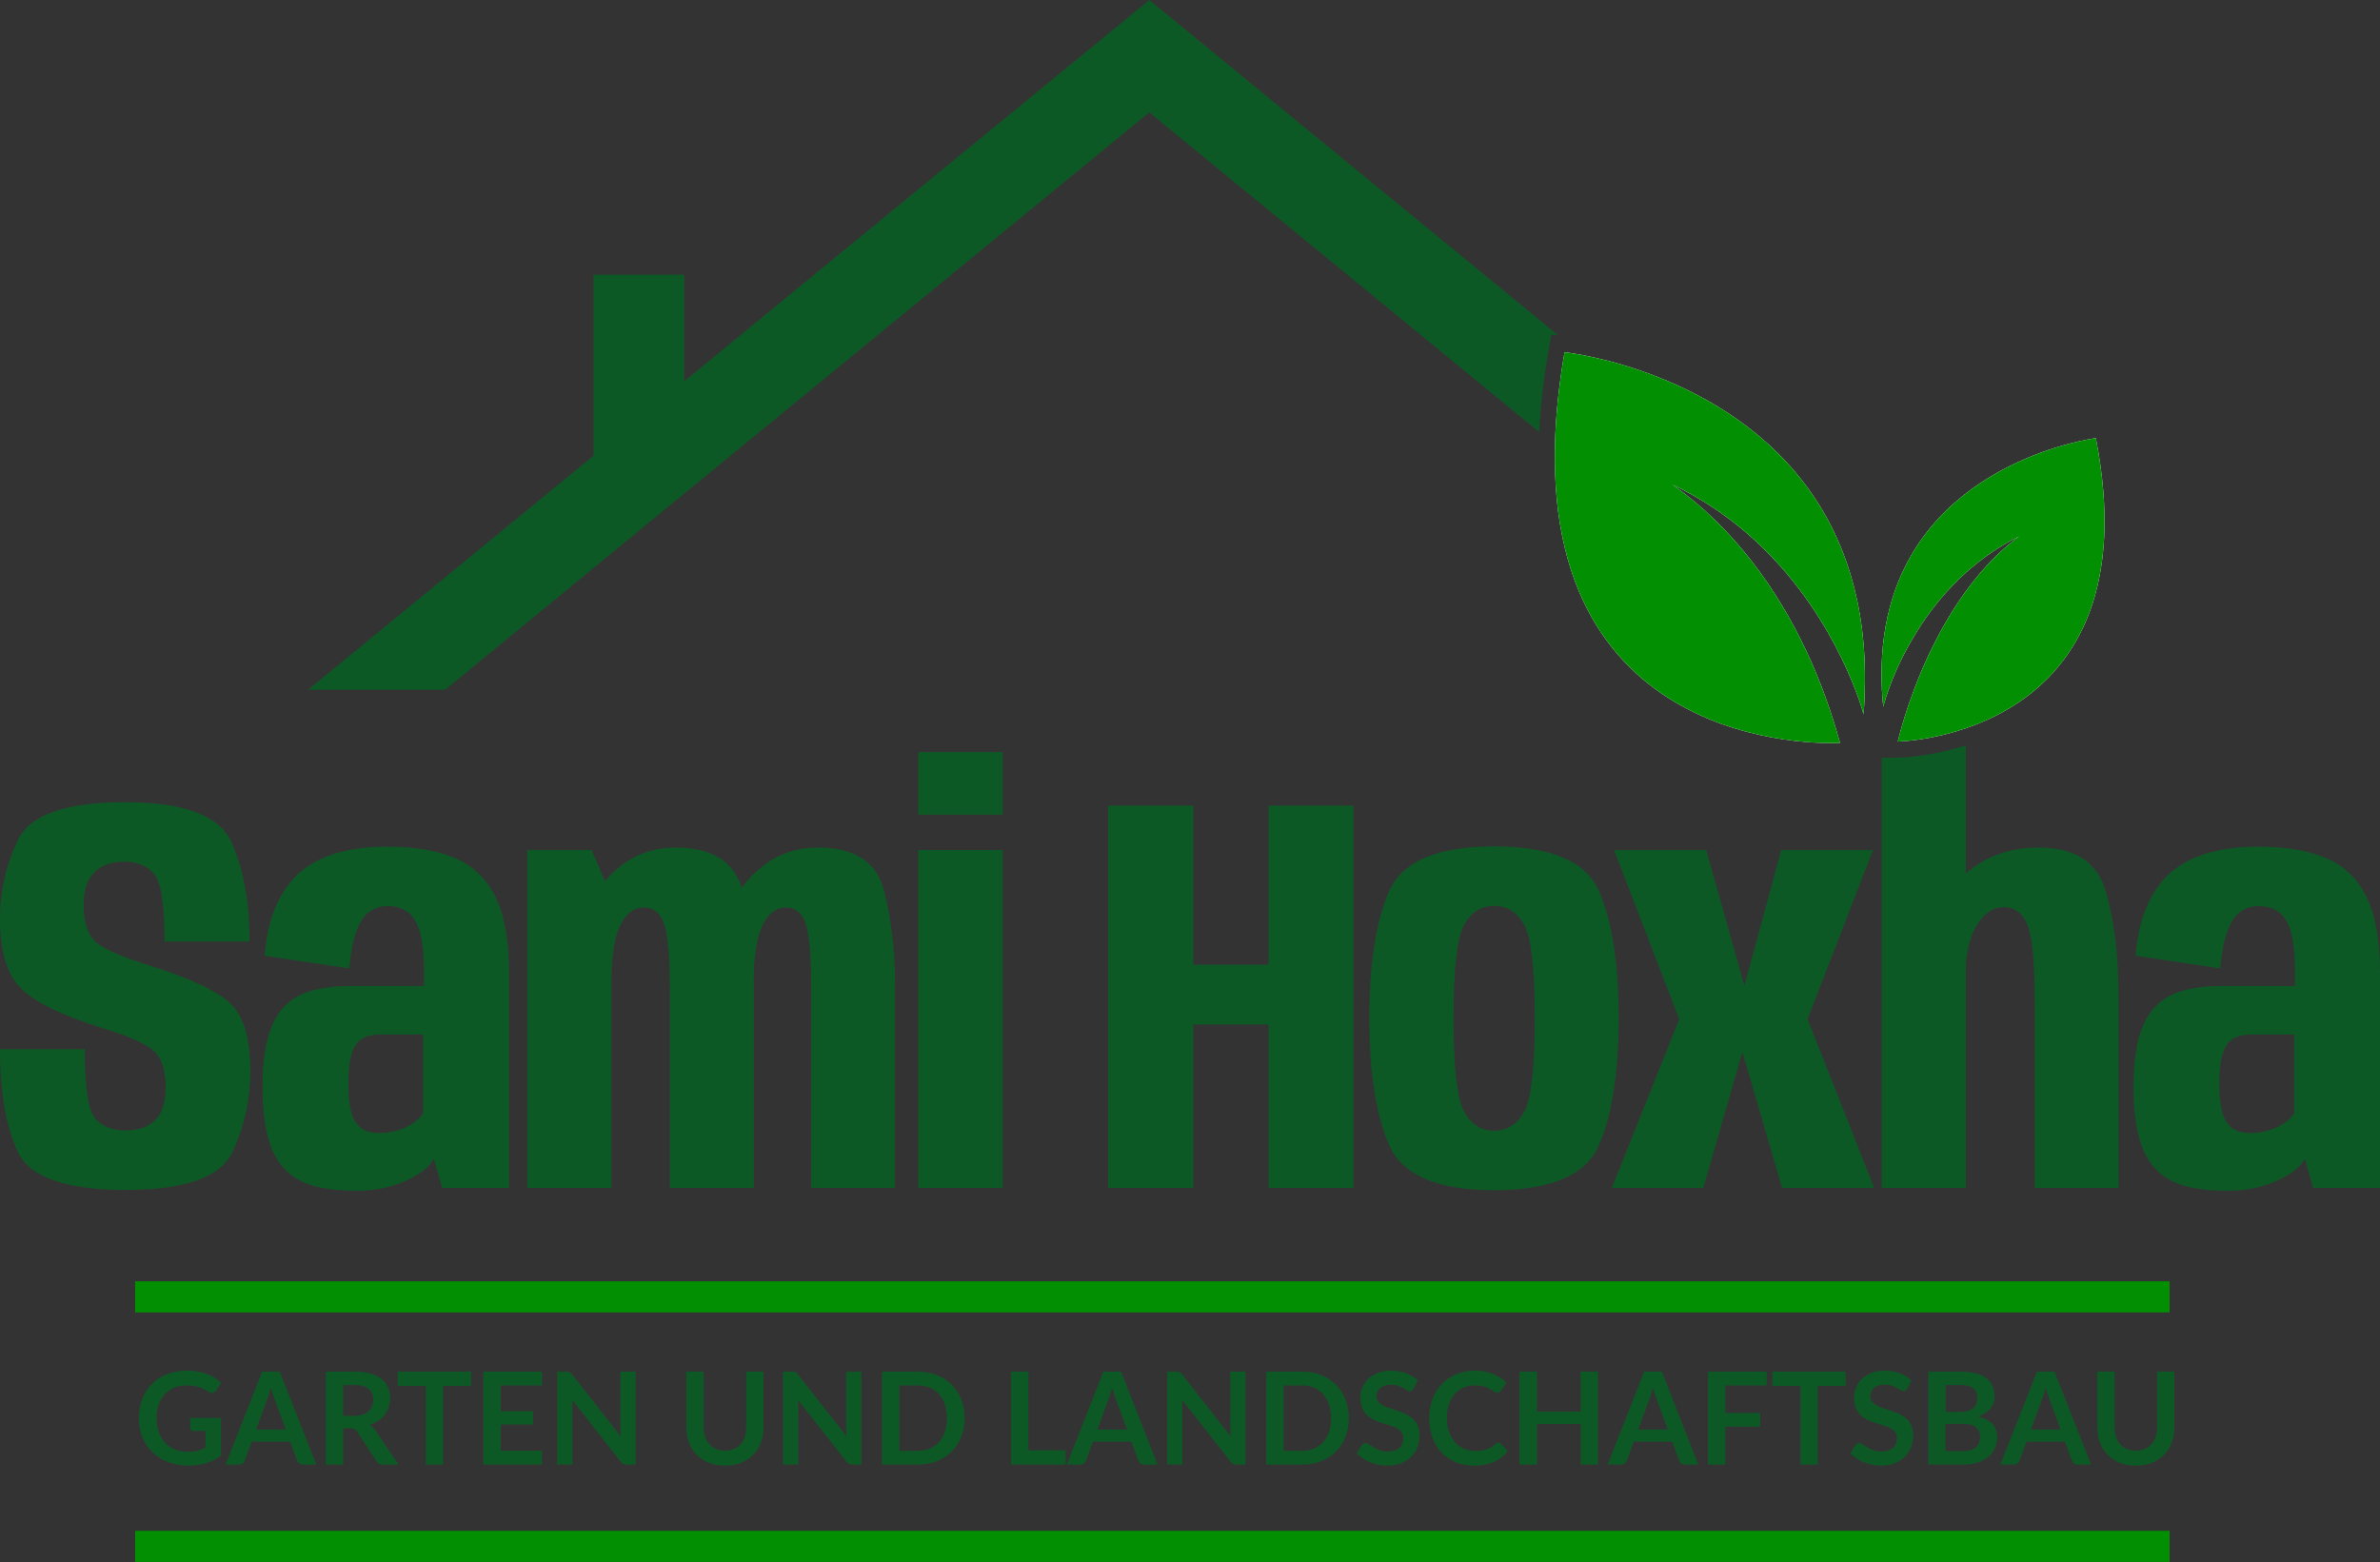 <svg xmlns="http://www.w3.org/2000/svg" id="Layer_1" data-name="Layer 1" viewBox="0 0 248 162.784"><rect x="0" y="0" width="248" height="162.784" fill="#333333" stroke="none"/><defs><style>      .cls-1 {        fill: #fff;      }      .cls-1, .cls-2, .cls-3 {        fill-rule: evenodd;      }      .cls-2, .cls-4 {        fill: #0d5926;      }      .cls-5, .cls-3 {        fill: #028f02;      }    </style></defs><g><path class="cls-4" d="M24.08,104.65c-1.33-1.32-4.16-2.66-8.47-4.02-2.44-.74-4.2-1.47-5.28-2.18-1.08-.71-1.62-2.11-1.62-4.19,0-1.44,.36-2.54,1.07-3.31,.72-.76,1.78-1.15,3.18-1.15,1.31,0,2.34,.42,3.08,1.26,.74,.83,1.11,3.19,1.11,7.06h8.85c0-4.07-.62-7.51-1.86-10.31-1.24-2.8-4.94-4.21-11.09-4.21-6.2,0-9.93,1.32-11.18,3.94-1.25,2.63-1.87,5.35-1.87,8.16,0,3.31,.68,5.7,2.05,7.16,1.37,1.47,4.19,2.88,8.46,4.24,2.4,.71,4.12,1.42,5.18,2.15,1.05,.73,1.58,2.08,1.58,4.04,0,1.58-.36,2.73-1.08,3.44-.72,.72-1.77,1.08-3.14,1.08-1.36,0-2.41-.41-3.13-1.24-.73-.83-1.09-3.24-1.09-7.23H0c0,4.43,.61,7.98,1.83,10.65,1.22,2.68,4.98,4.02,11.27,4.02,6.22,0,9.94-1.34,11.16-4.02,1.22-2.67,1.83-5.45,1.83-8.32,0-3.36-.67-5.7-2.01-7.02Z"></path><path class="cls-4" d="M51.62,93.45c-.95-1.9-2.35-3.24-4.22-4.03-1.87-.79-4.22-1.18-7.05-1.18-1.74,0-3.34,.18-4.8,.54-1.47,.37-2.76,.96-3.87,1.79-1.11,.82-2.02,1.98-2.74,3.45-.72,1.48-1.18,3.34-1.37,5.58l8.82,1.33c.16-1.73,.42-3.07,.8-4.02,.37-.94,.83-1.59,1.37-1.94,.54-.36,1.15-.54,1.81-.54,.83,0,1.52,.2,2.09,.6,.56,.39,.98,1.07,1.28,2.05,.29,.97,.44,2.34,.44,4.11v1.57h-7.64c-1.58,0-2.94,.17-4.1,.5-1.17,.33-2.12,.9-2.87,1.7-.75,.79-1.3,1.87-1.66,3.21-.37,1.35-.55,3.06-.55,5.12,0,2.23,.21,4.04,.62,5.45,.41,1.41,1.04,2.5,1.87,3.29,.84,.79,1.86,1.33,3.06,1.62,1.2,.3,2.61,.45,4.25,.45,1.02,0,1.97-.1,2.86-.3s1.68-.46,2.39-.8c.71-.33,1.3-.69,1.79-1.07,.48-.39,.82-.78,1.01-1.17l.86,3.04h6.97v-22.4c0-3.4-.48-6.05-1.42-7.95Zm-7.53,22.53c-.17,.35-.49,.69-.96,1.02-.46,.32-1,.58-1.62,.78s-1.29,.3-2.02,.3c-.47,0-.91-.07-1.3-.21-.39-.14-.73-.38-1.02-.74-.28-.35-.5-.87-.65-1.55-.14-.68-.22-1.57-.22-2.67,0-1.12,.08-2.02,.24-2.7,.15-.68,.38-1.19,.68-1.52,.29-.33,.65-.57,1.07-.69,.43-.13,.88-.19,1.38-.19h4.42v8.17Z"></path><path class="cls-4" d="M92.14,92.9c-.75-3.05-3.06-4.57-6.93-4.57-3.06,0-5.62,1.3-7.71,3.91-.08,.1-.15,.19-.22,.29-1.94,2.51-2.91,5.17-2.91,7.96l4.14,2.44c0-.45,.01-.89,.02-1.3,.08-2.35,.37-4.06,.89-5.14,.61-1.27,1.44-1.91,2.48-1.91,1.02,0,1.72,.59,2.08,1.76,.36,1.17,.55,3.36,.55,6.57v20.89h8.73v-21.43c0-3.26-.37-6.42-1.12-9.47Zm-13.61,8.73c-.05-3.02-.44-5.93-1.15-8.74-.03-.12-.06-.24-.1-.36-.85-2.8-3.15-4.2-6.89-4.2-2.9,0-5.35,1.16-7.36,3.5-.12,.12-.22,.25-.33,.38-2.08,2.58-3.11,5.34-3.11,8.28l4.1,2.44c0-.57,.01-1.1,.03-1.61,.09-2.19,.38-3.8,.88-4.83,.61-1.27,1.45-1.91,2.51-1.91,1.03,0,1.73,.59,2.11,1.76,.39,1.17,.58,3.36,.58,6.57v20.89h8.74v-21.43c0-.25,0-.5-.01-.74Zm-15.5-9.8l-1.38-3.24h-6.7v35.21h8.77v-30.34l-.69-1.63Z"></path><path class="cls-4" d="M95.68,88.59v35.21h8.8v-35.21h-8.8Zm0-10.21v6.52h8.8v-6.52h-8.8Z"></path><path class="cls-4" d="M132.19,83.96v16.58h-7.85v-16.58h-8.86v39.84h8.86v-17.03h7.85v17.03h8.85v-39.84h-8.85Z"></path><path class="cls-4" d="M166.64,92.92c-1.34-3.14-5-4.71-10.96-4.71-5.94,0-9.59,1.57-10.95,4.71-1.36,3.13-2.04,7.53-2.04,13.17,0,5.63,.68,10.03,2.04,13.2,1.36,3.16,5.01,4.75,10.95,4.75,5.96,0,9.62-1.59,10.96-4.75,1.35-3.17,2.03-7.57,2.03-13.2,0-5.64-.68-10.04-2.03-13.17Zm-7.8,22.91c-.73,1.34-1.78,2.01-3.16,2.01-1.36,0-2.4-.67-3.13-2.01-.73-1.34-1.09-4.57-1.09-9.71,0-5.13,.36-8.37,1.09-9.71,.73-1.34,1.77-2,3.13-2,1.38,0,2.43,.66,3.16,2s1.09,4.58,1.09,9.71c0,5.14-.36,8.37-1.09,9.71Z"></path><path class="cls-4" d="M188.35,106.21l6.82-17.62h-9.56l-3.84,14.14-3.98-14.14h-9.6l6.79,17.62-7.02,17.59h9.53l4.07-14.17,4.14,14.17h9.59l-6.94-17.59Z"></path><path class="cls-4" d="M219.43,92.89c-.89-3.04-3.21-4.56-6.97-4.56-3.02,0-5.56,.9-7.61,2.7-.35,.31-.69,.65-1.02,1.01-2.21,2.48-3.32,5.33-3.32,8.53l4.28,1.3c0-.5,.02-.98,.06-1.44,.13-1.58,.49-2.88,1.08-3.9,.75-1.32,1.72-1.98,2.9-1.98,1.14,0,1.96,.63,2.45,1.88s.74,3.88,.74,7.89v19.48h8.74v-19.71c0-4.43-.45-8.16-1.33-11.2Zm-21.66-13.93l-1.69,.02v44.82h8.77v-46.13c-3.81,1.22-6.84,1.29-7.08,1.29Z"></path><path class="cls-4" d="M246.58,93.45c-.94-1.9-2.35-3.24-4.22-4.03-1.87-.79-4.22-1.18-7.05-1.18-1.73,0-3.33,.18-4.8,.54-1.46,.37-2.75,.96-3.87,1.79-1.11,.82-2.02,1.98-2.74,3.45-.72,1.48-1.18,3.34-1.37,5.58l8.82,1.33c.16-1.73,.43-3.07,.8-4.02,.37-.94,.83-1.59,1.37-1.94,.54-.36,1.15-.54,1.82-.54,.82,0,1.52,.2,2.08,.6,.56,.39,.99,1.07,1.28,2.05,.3,.97,.44,2.34,.44,4.11v1.57h-7.64c-1.57,0-2.94,.17-4.1,.5-1.16,.33-2.12,.9-2.86,1.7-.75,.79-1.31,1.87-1.67,3.21-.37,1.35-.55,3.06-.55,5.12,0,2.23,.21,4.04,.62,5.45,.41,1.41,1.04,2.5,1.88,3.29,.83,.79,1.85,1.33,3.05,1.62,1.2,.3,2.62,.45,4.25,.45,1.02,0,1.98-.1,2.86-.3,.89-.2,1.69-.46,2.39-.8,.71-.33,1.31-.69,1.79-1.07,.48-.39,.82-.78,1.02-1.17l.85,3.04h6.97v-22.4c0-3.4-.47-6.05-1.42-7.95Zm-7.52,22.53c-.18,.35-.5,.69-.96,1.02-.47,.32-1.01,.58-1.63,.78s-1.29,.3-2.02,.3c-.47,0-.9-.07-1.3-.21-.39-.14-.73-.38-1.02-.74-.28-.35-.5-.87-.64-1.55-.15-.68-.23-1.57-.23-2.67,0-1.12,.08-2.02,.24-2.7,.16-.68,.38-1.19,.68-1.52,.29-.33,.65-.57,1.08-.69,.42-.13,.88-.19,1.37-.19h4.43v8.17Z"></path></g><rect class="cls-5" x="14.085" y="133.534" width="211.989" height="3.24"></rect><rect class="cls-5" x="14.085" y="159.543" width="211.989" height="3.24"></rect><path class="cls-2" d="M162.38,34.96l-.73-.08-.27,1.55c-.53,3.01-.85,5.89-.98,8.61L119.76,11.71l-48.46,39.73-24.93,20.45h-14.28l29.76-24.4V28.63h9.45v11.1L119.76,0l42.62,34.96Z"></path><path class="cls-2" d="M194.31,71.89h-.98c-1.9-4.93-7.24-15.78-19.05-21.38,6.41,4.53,10.92,10.92,13.95,17.35l-3.23-2.64-21.31-17.48-1.66-1.36c.07-2.94,.39-6.15,1-9.67,0,0,.68,.07,1.85,.29l2.95,2.43h.01l22.57,18.51,2.44,2.01c1.04,3.45,1.59,7.41,1.46,11.94Z"></path><path class="cls-2" d="M199.84,65.67c-1.56,2.46-2.52,4.73-3.05,6.22h-.69c-.16-3.25,.16-6.11,.83-8.61l1.43,1.18,.15,.13,1.33,1.08Z"></path><path class="cls-2" d="M207.42,71.89h-7.98c.59-1.58,1.29-3.21,2.11-4.82l1.32,1.09,4.55,3.73Z"></path><g><path class="cls-1" d="M192.85,59.95c-5.14-17.23-22.28-21.87-27.97-22.95-1.17-.22-1.85-.29-1.85-.29-.61,3.52-.93,6.73-1,9.67-.8,32.98,29.7,31.04,29.7,31.04-.83-3.04-1.97-6.31-3.5-9.56-3.03-6.43-7.54-12.82-13.95-17.35,11.81,5.6,17.15,16.45,19.05,21.38,.61,1.58,.86,2.56,.86,2.56,.07-.87,.11-1.72,.12-2.56,.13-4.53-.42-8.49-1.46-11.94Zm-1.33,4.44c-2.88-4.82-8.09-11.4-16.53-15.4l-1.68,2.89c5.27,3.72,9.03,8.59,11.69,13.34,2.13,3.79,3.56,7.5,4.49,10.5-4.11-.2-13.25-1.46-19.4-8.33-4.25-4.75-6.39-11.33-6.4-19.65,0-2.84,.24-5.88,.73-9.11,.86,.16,2.03,.41,3.41,.8h.01c3.03,.84,7.06,2.31,10.97,4.81,5.5,3.52,9.37,8.1,11.6,13.7,.98,2.46,1.64,5.11,1.98,7.96-.27-.49-.56-.99-.87-1.51Z"></path><path class="cls-3" d="M194.31,71.89c-.01,.84-.05,1.69-.12,2.56,0,0-.25-.98-.86-2.56-1.9-4.93-7.24-15.78-19.05-21.38,6.41,4.53,10.92,10.92,13.95,17.35,1.53,3.25,2.67,6.52,3.5,9.56,0,0-30.5,1.94-29.7-31.04,.07-2.94,.39-6.15,1-9.67,0,0,.68,.07,1.85,.29,5.69,1.08,22.83,5.72,27.97,22.95,1.04,3.45,1.59,7.41,1.46,11.94Z"></path><path class="cls-1" d="M218.39,45.66s-17.36,2.18-21.46,17.62c-.67,2.5-.99,5.36-.83,8.61,.03,.58,.08,1.17,.14,1.77,0,0,.16-.67,.55-1.77,.53-1.49,1.49-3.76,3.05-6.22,2.17-3.45,5.53-7.26,10.56-9.78-3.78,2.79-6.71,6.93-8.85,11.18-.82,1.61-1.52,3.24-2.11,4.82-.72,1.9-1.28,3.74-1.69,5.39,0,0,26.75-.37,20.64-31.62Zm-5.07,22.59c-4.03,4.98-10.04,6.59-13.3,7.11,.34-1.13,.75-2.29,1.21-3.47,.48-1.24,1.03-2.49,1.64-3.73,2.11-4.25,4.96-8.29,8.53-10.92l-1.75-2.85c-5.29,2.65-8.84,6.6-11.14,10.2-.1,.14-.18,.28-.27,.42,.04-.19,.08-.37,.12-.55,1.2-5.28,4.16-9.52,8.86-12.68,3.75-2.52,7.7-3.68,9.82-4.16,1.44,8.85,.2,15.78-3.72,20.63Z"></path><path class="cls-3" d="M197.75,77.28c.41-1.65,.97-3.49,1.69-5.39,.59-1.58,1.29-3.21,2.11-4.82,2.14-4.25,5.07-8.39,8.85-11.18-5.03,2.52-8.39,6.33-10.56,9.78-1.56,2.46-2.52,4.73-3.05,6.22-.39,1.1-.55,1.77-.55,1.77-.06-.6-.11-1.19-.14-1.77-.16-3.25,.16-6.11,.83-8.61,4.1-15.44,21.46-17.62,21.46-17.62,6.11,31.25-20.64,31.62-20.64,31.62Z"></path></g><g><path class="cls-4" d="M23.03,147.779v3.919c-.492,.361-1.015,.626-1.571,.794-.556,.167-1.151,.251-1.785,.251-.791,0-1.506-.123-2.147-.369-.641-.245-1.188-.587-1.641-1.024-.454-.438-.803-.96-1.048-1.567-.246-.607-.369-1.271-.369-1.99,0-.728,.118-1.396,.355-2.003s.573-1.13,1.008-1.567,.963-.777,1.584-1.019c.621-.241,1.317-.361,2.09-.361,.393,0,.76,.031,1.102,.094s.659,.148,.951,.258,.56,.242,.801,.398,.462,.328,.663,.516l-.516,.817c-.08,.13-.185,.209-.314,.238-.13,.029-.271-.004-.422-.098-.147-.084-.294-.169-.442-.254s-.312-.159-.493-.222c-.181-.062-.384-.113-.609-.153-.226-.041-.486-.061-.78-.061-.478,0-.91,.08-1.296,.241-.386,.16-.716,.391-.988,.689-.272,.3-.482,.659-.629,1.079-.147,.42-.221,.889-.221,1.406,0,.554,.079,1.049,.238,1.484,.158,.436,.382,.804,.67,1.105,.288,.301,.635,.531,1.042,.689,.406,.159,.86,.238,1.36,.238,.357,0,.677-.038,.958-.114s.556-.179,.824-.308v-1.756h-1.219c-.116,0-.207-.032-.271-.097s-.097-.145-.097-.238v-1.018h3.216Z"></path><path class="cls-4" d="M32.957,152.635h-1.393c-.156,0-.284-.039-.382-.117-.099-.078-.172-.175-.221-.291l-.724-1.977h-4.013l-.723,1.977c-.036,.103-.105,.196-.208,.281-.103,.085-.23,.127-.382,.127h-1.407l3.812-9.687h1.835l3.805,9.687Zm-3.182-3.657l-1.179-3.223c-.058-.143-.118-.312-.181-.509-.063-.197-.125-.409-.188-.637-.058,.228-.118,.441-.181,.64-.062,.199-.123,.372-.181,.52l-1.172,3.209h3.082Z"></path><path class="cls-4" d="M41.525,152.635h-1.628c-.308,0-.531-.12-.67-.361l-2.036-3.103c-.076-.115-.16-.198-.251-.247-.091-.05-.227-.074-.405-.074h-.771v3.785h-1.802v-9.687h2.954c.657,0,1.22,.068,1.691,.204,.471,.137,.858,.327,1.159,.572,.301,.246,.523,.54,.667,.882,.143,.341,.214,.718,.214,1.128,0,.326-.048,.635-.144,.925s-.234,.554-.416,.791c-.181,.236-.404,.444-.67,.622-.266,.179-.568,.319-.908,.423,.116,.066,.224,.146,.322,.237s.188,.2,.268,.325l2.425,3.577Zm-4.636-5.078c.339,0,.635-.042,.888-.127s.46-.202,.623-.352,.285-.327,.365-.533c.08-.205,.121-.431,.121-.676,0-.491-.162-.869-.486-1.133-.324-.263-.818-.395-1.484-.395h-1.152v3.215h1.125Z"></path><path class="cls-4" d="M49.089,144.429h-2.921v8.206h-1.802v-8.206h-2.92v-1.48h7.644v1.48Z"></path><path class="cls-4" d="M52.17,144.382v2.687h3.39v1.386h-3.39v2.74h4.301v1.44h-6.109v-9.687h6.109v1.434h-4.301Z"></path><path class="cls-4" d="M66.231,142.948v9.687h-.924c-.143,0-.263-.023-.358-.07-.096-.047-.189-.126-.278-.238l-5.058-6.457c.027,.294,.04,.566,.04,.816v5.949h-1.587v-9.687h.944c.076,0,.142,.003,.198,.01s.105,.021,.147,.04c.042,.021,.083,.05,.124,.087,.04,.038,.084,.089,.134,.151l5.078,6.484c-.014-.156-.025-.311-.034-.462-.009-.152-.013-.293-.013-.423v-5.888h1.587Z"></path><path class="cls-4" d="M75.543,151.181c.348,0,.66-.058,.935-.174,.274-.116,.505-.279,.693-.489,.188-.21,.332-.464,.432-.764,.101-.299,.151-.634,.151-1.005v-5.801h1.802v5.801c0,.576-.093,1.109-.278,1.598-.185,.489-.451,.911-.797,1.267-.346,.354-.767,.632-1.263,.83-.496,.199-1.054,.299-1.675,.299-.625,0-1.186-.1-1.682-.299-.496-.198-.917-.476-1.263-.83-.346-.355-.612-.777-.797-1.267-.185-.488-.278-1.021-.278-1.598v-5.801h1.802v5.794c0,.371,.05,.706,.151,1.005,.101,.3,.246,.556,.436,.768s.422,.376,.697,.492c.274,.116,.586,.174,.935,.174Z"></path><path class="cls-4" d="M89.758,142.948v9.687h-.924c-.143,0-.263-.023-.358-.07-.096-.047-.189-.126-.278-.238l-5.058-6.457c.027,.294,.04,.566,.04,.816v5.949h-1.587v-9.687h.944c.076,0,.142,.003,.198,.01s.105,.021,.147,.04c.042,.021,.083,.05,.124,.087,.04,.038,.084,.089,.134,.151l5.078,6.484c-.014-.156-.025-.311-.034-.462-.009-.152-.013-.293-.013-.423v-5.888h1.587Z"></path><path class="cls-4" d="M100.517,147.791c0,.711-.119,1.362-.355,1.956-.237,.595-.569,1.105-.999,1.534-.429,.429-.944,.762-1.547,.998-.603,.237-1.272,.355-2.01,.355h-3.691v-9.687h3.691c.737,0,1.407,.119,2.01,.358,.603,.238,1.119,.571,1.547,.998,.429,.427,.762,.937,.999,1.53,.236,.595,.355,1.246,.355,1.956Zm-1.849,0c0-.531-.07-1.008-.211-1.43s-.344-.779-.609-1.072c-.266-.292-.587-.517-.965-.673s-.803-.234-1.276-.234h-1.882v6.819h1.882c.474,0,.899-.078,1.276-.234s.699-.381,.965-.674c.266-.292,.469-.649,.609-1.071s.211-.898,.211-1.431Z"></path><path class="cls-4" d="M111.034,151.148v1.487h-5.674v-9.687h1.802v8.199h3.872Z"></path><path class="cls-4" d="M120.62,152.635h-1.393c-.156,0-.284-.039-.382-.117-.099-.078-.172-.175-.221-.291l-.724-1.977h-4.013l-.723,1.977c-.036,.103-.105,.196-.208,.281-.103,.085-.23,.127-.382,.127h-1.407l3.812-9.687h1.835l3.805,9.687Zm-3.182-3.657l-1.179-3.223c-.058-.143-.118-.312-.181-.509-.063-.197-.125-.409-.188-.637-.058,.228-.118,.441-.181,.64-.062,.199-.123,.372-.181,.52l-1.172,3.209h3.082Z"></path><path class="cls-4" d="M129.79,142.948v9.687h-.924c-.143,0-.263-.023-.358-.07-.096-.047-.189-.126-.278-.238l-5.058-6.457c.027,.294,.04,.566,.04,.816v5.949h-1.587v-9.687h.944c.076,0,.142,.003,.198,.01s.105,.021,.147,.04c.042,.021,.083,.05,.124,.087,.04,.038,.084,.089,.134,.151l5.078,6.484c-.014-.156-.025-.311-.034-.462-.009-.152-.013-.293-.013-.423v-5.888h1.587Z"></path><path class="cls-4" d="M140.549,147.791c0,.711-.119,1.362-.355,1.956-.237,.595-.569,1.105-.999,1.534-.429,.429-.944,.762-1.547,.998-.603,.237-1.272,.355-2.01,.355h-3.691v-9.687h3.691c.737,0,1.407,.119,2.01,.358,.603,.238,1.119,.571,1.547,.998,.429,.427,.762,.937,.999,1.53,.236,.595,.355,1.246,.355,1.956Zm-1.849,0c0-.531-.07-1.008-.211-1.43s-.344-.779-.609-1.072c-.266-.292-.587-.517-.965-.673s-.803-.234-1.276-.234h-1.882v6.819h1.882c.474,0,.899-.078,1.276-.234s.699-.381,.965-.674c.266-.292,.469-.649,.609-1.071s.211-.898,.211-1.431Z"></path><path class="cls-4" d="M147.295,144.71c-.054,.094-.11,.162-.171,.204-.06,.043-.135,.063-.225,.063-.094,0-.195-.034-.305-.104s-.24-.146-.392-.231c-.152-.085-.33-.161-.533-.23s-.443-.104-.72-.104c-.25,0-.469,.03-.656,.091-.188,.061-.345,.144-.473,.251-.127,.107-.222,.235-.285,.386-.062,.149-.094,.313-.094,.492,0,.228,.064,.417,.191,.569,.127,.151,.296,.281,.506,.389,.21,.106,.449,.203,.717,.288s.542,.175,.824,.271c.281,.097,.556,.208,.824,.335,.268,.128,.507,.288,.717,.482s.378,.433,.506,.714,.191,.623,.191,1.025c0,.438-.075,.847-.225,1.229-.149,.382-.368,.715-.656,.998-.288,.284-.64,.507-1.055,.67s-.891,.245-1.427,.245c-.308,0-.612-.03-.911-.091-.299-.061-.586-.146-.861-.258-.275-.111-.533-.245-.774-.402-.241-.156-.456-.33-.643-.522l.529-.864c.044-.062,.103-.114,.174-.157,.071-.042,.147-.063,.228-.063,.112,0,.232,.046,.362,.138s.284,.193,.462,.305c.178,.111,.387,.213,.626,.305,.239,.092,.526,.138,.861,.138,.514,0,.911-.122,1.192-.365,.282-.243,.422-.593,.422-1.049,0-.254-.064-.462-.191-.623-.127-.16-.296-.296-.506-.405s-.449-.202-.717-.277c-.268-.076-.541-.159-.817-.248-.277-.09-.549-.196-.817-.322-.268-.125-.507-.288-.717-.488-.21-.201-.378-.452-.505-.754-.127-.302-.191-.673-.191-1.115,0-.353,.07-.697,.211-1.032s.345-.632,.613-.891,.599-.467,.992-.623c.393-.156,.844-.234,1.353-.234,.572,0,1.099,.09,1.581,.268,.482,.179,.893,.429,1.232,.751l-.449,.851Z"></path><path class="cls-4" d="M156.138,150.351c.099,0,.186,.038,.261,.113l.71,.771c-.393,.487-.876,.86-1.451,1.119-.574,.259-1.263,.389-2.066,.389-.719,0-1.366-.123-1.939-.369-.574-.245-1.064-.587-1.47-1.024-.407-.438-.718-.96-.935-1.567-.217-.607-.325-1.271-.325-1.99,0-.728,.116-1.395,.349-1.999,.232-.605,.559-1.127,.981-1.564,.422-.438,.925-.778,1.511-1.021,.585-.243,1.232-.365,1.942-.365,.706,0,1.332,.116,1.879,.349,.547,.232,1.012,.535,1.396,.911l-.603,.837c-.036,.054-.082,.101-.137,.141s-.133,.061-.231,.061c-.067,0-.136-.02-.208-.057-.071-.038-.149-.085-.234-.141-.085-.057-.183-.118-.294-.185-.112-.067-.241-.129-.389-.185s-.318-.103-.513-.141-.418-.057-.673-.057c-.433,0-.83,.077-1.189,.231-.359,.153-.669,.377-.928,.67-.259,.292-.46,.649-.603,1.071-.143,.422-.214,.903-.214,1.443,0,.545,.077,1.03,.231,1.454,.154,.424,.363,.781,.626,1.072,.264,.29,.574,.512,.931,.666,.357,.154,.742,.231,1.152,.231,.246,0,.468-.014,.667-.04,.199-.027,.382-.069,.549-.128,.167-.058,.326-.133,.476-.225,.15-.091,.298-.204,.446-.338,.044-.04,.091-.072,.141-.097,.049-.025,.101-.037,.154-.037Z"></path><path class="cls-4" d="M166.515,142.948v9.687h-1.809v-4.233h-4.549v4.233h-1.809v-9.687h1.809v4.167h4.549v-4.167h1.809Z"></path><path class="cls-4" d="M176.971,152.635h-1.393c-.156,0-.284-.039-.382-.117-.099-.078-.172-.175-.221-.291l-.724-1.977h-4.013l-.723,1.977c-.036,.103-.105,.196-.208,.281-.103,.085-.23,.127-.382,.127h-1.407l3.812-9.687h1.835l3.805,9.687Zm-3.182-3.657l-1.179-3.223c-.058-.143-.118-.312-.181-.509-.063-.197-.125-.409-.188-.637-.058,.228-.118,.441-.181,.64-.062,.199-.123,.372-.181,.52l-1.172,3.209h3.082Z"></path><path class="cls-4" d="M179.785,144.382v2.867h3.631v1.44h-3.631v3.945h-1.809v-9.687h6.109v1.434h-4.301Z"></path><path class="cls-4" d="M192.326,144.429h-2.921v8.206h-1.802v-8.206h-2.92v-1.48h7.644v1.48Z"></path><path class="cls-4" d="M198.736,144.71c-.054,.094-.11,.162-.171,.204-.06,.043-.135,.063-.225,.063-.094,0-.195-.034-.305-.104s-.24-.146-.392-.231c-.152-.085-.33-.161-.533-.23s-.443-.104-.72-.104c-.25,0-.469,.03-.656,.091-.188,.061-.345,.144-.473,.251-.127,.107-.222,.235-.285,.386-.062,.149-.094,.313-.094,.492,0,.228,.064,.417,.191,.569,.127,.151,.296,.281,.506,.389,.21,.106,.449,.203,.717,.288s.542,.175,.824,.271c.281,.097,.556,.208,.824,.335,.268,.128,.507,.288,.717,.482s.378,.433,.506,.714,.191,.623,.191,1.025c0,.438-.075,.847-.225,1.229-.149,.382-.368,.715-.656,.998-.288,.284-.64,.507-1.055,.67s-.891,.245-1.427,.245c-.308,0-.612-.03-.911-.091-.299-.061-.586-.146-.861-.258-.275-.111-.533-.245-.774-.402-.241-.156-.456-.33-.643-.522l.529-.864c.044-.062,.103-.114,.174-.157,.071-.042,.147-.063,.228-.063,.112,0,.232,.046,.362,.138s.284,.193,.462,.305c.178,.111,.387,.213,.626,.305,.239,.092,.526,.138,.861,.138,.514,0,.911-.122,1.192-.365,.282-.243,.422-.593,.422-1.049,0-.254-.064-.462-.191-.623-.127-.16-.296-.296-.506-.405s-.449-.202-.717-.277c-.268-.076-.541-.159-.817-.248-.277-.09-.549-.196-.817-.322-.268-.125-.507-.288-.717-.488-.21-.201-.378-.452-.505-.754-.127-.302-.191-.673-.191-1.115,0-.353,.07-.697,.211-1.032s.345-.632,.613-.891,.599-.467,.992-.623c.393-.156,.844-.234,1.353-.234,.572,0,1.099,.09,1.581,.268,.482,.179,.893,.429,1.232,.751l-.449,.851Z"></path><path class="cls-4" d="M204.263,142.948c.634,0,1.177,.06,1.628,.181,.451,.12,.821,.293,1.109,.516,.288,.224,.499,.494,.633,.811,.134,.317,.201,.675,.201,1.072,0,.228-.034,.445-.101,.653-.067,.207-.171,.401-.312,.582-.141,.182-.319,.346-.536,.493-.216,.146-.475,.272-.773,.375,1.331,.299,1.996,1.018,1.996,2.157,0,.41-.078,.79-.234,1.139-.156,.348-.384,.648-.683,.9-.299,.253-.668,.45-1.105,.593-.438,.144-.938,.215-1.5,.215h-3.658v-9.687h3.336Zm-1.534,1.394v2.8h1.434c.617,0,1.082-.111,1.397-.335s.472-.578,.472-1.065c0-.504-.143-.864-.429-1.078-.286-.215-.732-.321-1.34-.321h-1.534Zm1.822,6.886c.335,0,.616-.04,.844-.12,.228-.08,.41-.188,.546-.321,.136-.135,.234-.291,.295-.469,.06-.179,.09-.369,.09-.57,0-.209-.034-.398-.101-.565-.067-.168-.172-.311-.315-.429s-.327-.209-.553-.271-.497-.094-.814-.094h-1.815v2.84h1.822Z"></path><path class="cls-4" d="M217.895,152.635h-1.393c-.156,0-.284-.039-.382-.117-.099-.078-.172-.175-.221-.291l-.724-1.977h-4.013l-.723,1.977c-.036,.103-.105,.196-.208,.281-.103,.085-.23,.127-.382,.127h-1.407l3.812-9.687h1.835l3.805,9.687Zm-3.182-3.657l-1.179-3.223c-.058-.143-.118-.312-.181-.509-.063-.197-.125-.409-.188-.637-.058,.228-.118,.441-.181,.64-.062,.199-.123,.372-.181,.52l-1.172,3.209h3.082Z"></path><path class="cls-4" d="M222.558,151.181c.348,0,.66-.058,.935-.174,.274-.116,.505-.279,.693-.489,.188-.21,.332-.464,.432-.764,.101-.299,.151-.634,.151-1.005v-5.801h1.802v5.801c0,.576-.093,1.109-.278,1.598-.185,.489-.451,.911-.797,1.267-.346,.354-.767,.632-1.263,.83-.496,.199-1.054,.299-1.675,.299-.625,0-1.186-.1-1.682-.299-.496-.198-.917-.476-1.263-.83-.346-.355-.612-.777-.797-1.267-.185-.488-.278-1.021-.278-1.598v-5.801h1.802v5.794c0,.371,.05,.706,.151,1.005,.101,.3,.246,.556,.436,.768s.422,.376,.697,.492c.274,.116,.586,.174,.935,.174Z"></path></g></svg>